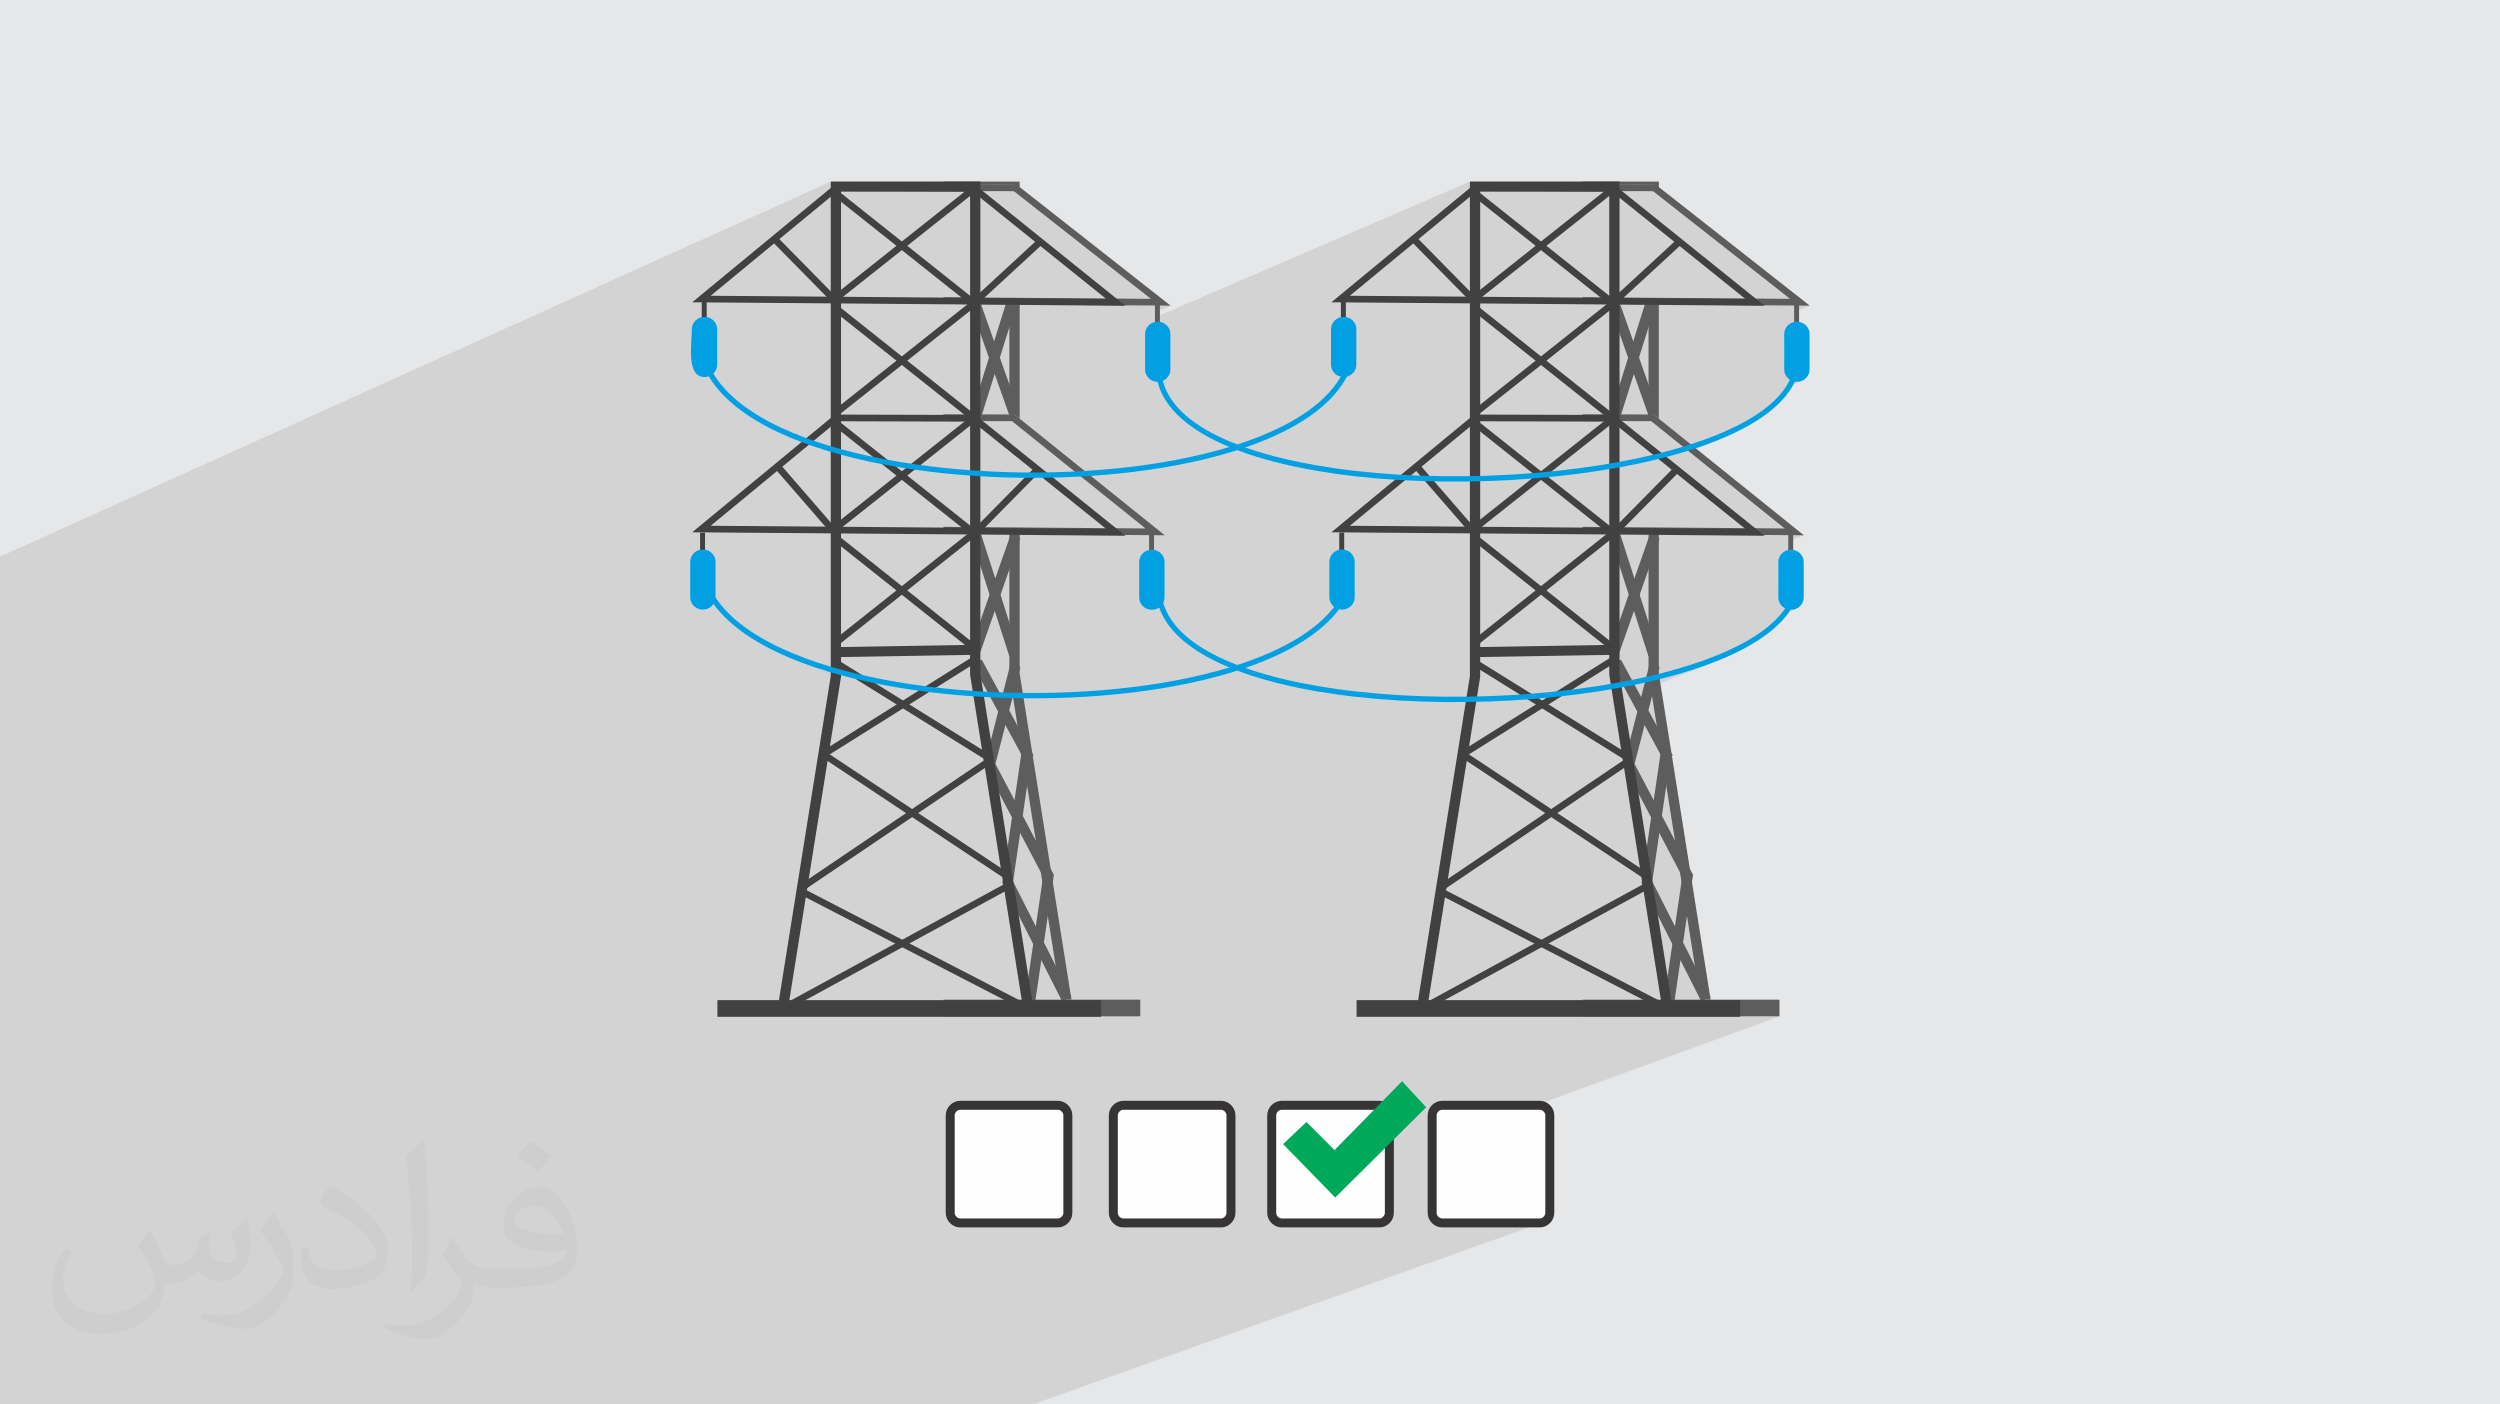 <?xml version="1.0" encoding="UTF-8"?>
<!DOCTYPE svg PUBLIC "-//W3C//DTD SVG 1.1//EN" "http://www.w3.org/Graphics/SVG/1.1/DTD/svg11.dtd">
<!-- Creator: CorelDRAW 2020 (64-Bit) -->
<svg xmlns="http://www.w3.org/2000/svg" xml:space="preserve" width="94.192mm" height="52.917mm" version="1.1" style="shape-rendering:geometricPrecision; text-rendering:geometricPrecision; image-rendering:optimizeQuality; fill-rule:evenodd; clip-rule:evenodd"
viewBox="0 0 9404.92 5283.66"
 xmlns:xlink="http://www.w3.org/1999/xlink"
 xmlns:xodm="http://www.corel.com/coreldraw/odm/2003">
 <defs>
  <style type="text/css">
   <![CDATA[
    .str0 {stroke:#373435;stroke-width:33.81;stroke-miterlimit:22.926}
    .fil4 {fill:#00A859}
    .fil0 {fill:#E6E7E8}
    .fil3 {fill:#FEFEFE}
    .fil7 {fill:#00A0E3;fill-rule:nonzero}
    .fil6 {fill:#424141;fill-rule:nonzero}
    .fil5 {fill:#5E5D5D;fill-rule:nonzero}
    .fil2 {fill:#373435;fill-opacity:0.031}
    .fil1 {fill:#2B2A29;fill-opacity:0.102}
   ]]>
  </style>
 </defs>
 <g id="Layer_x0020_1">
  <polygon class="fil0" points="-0,0 9404.92,0 9404.92,5283.66 -0,5283.66 "/>
  <polygon class="fil1" points="-0,4943.09 -0,4939.88 -0,4936.83 -0,4918.23 -0,4910.46 -0,4907.48 -0,4887.89 -0,4886.41 -0,4884.59 -0,4882.76 -0,4882.71 -0,4875.4 -0,4872.87 -0,4860.97 -0,4858.51 -0,4849.01 -0,4846.18 -0,4842.07 -0,4836.07 -0,4828.47 -0,4824.91 -0,4824.55 -0,4821.24 -0,4817.17 -0,4812.66 -0,4807.61 -0,4801.08 -0,4787.83 -0,4787.15 -0,4781.36 -0,4765.44 -0,4738.05 -0,4738.01 -0,4710.76 -0,4685.43 -0,4682.02 -0,4662.95 -0,4660.65 -0,4646.88 -0,4644.14 -0,4618.06 -0,4612.67 -0,4559.42 -0,4551.25 -0,4514.72 -0,4505.88 -0,4500.71 -0,4461.81 -0,4460.16 -0,4457.77 -0,4452.05 -0,4440.58 -0,4438.69 -0,4435.69 -0,4415.35 -0,4410.2 -0,4406.27 -0,4404.29 -0,4387.85 -0,4386.5 -0,4381.55 -0,4381.29 -0,4375.91 -0,4357.78 -0,4356.87 -0,4343.33 -0,4342.13 -0,4338.62 -0,4311.98 -0,4281.71 -0,4281.08 -0,4279.08 -0,4278.44 -0,4272.94 -0,4262.6 -0,4256.55 -0,4247.97 -0,4240.67 -0,4198.48 -0,4195.05 -0,4181.82 -0,4174.95 -0,4172.57 -0,4158.72 -0,4158.06 -0,4137.24 -0,4133.17 -0,4130.14 -0,4129.94 -0,4127.93 -0,4124.31 -0,4120.2 -0,4112.92 -0,4110.31 -0,4109.13 -0,4107.91 -0,4102.02 -0,4100.69 -0,4093.99 -0,4093.33 -0,4077.87 -0,4076.96 -0,4075.71 -0,4073.3 -0,4072.47 -0,4072.38 -0,4067.98 -0,4061.26 -0,4060.27 -0,4056.7 -0,4054.7 -0,4048.93 -0,4043.13 -0,4039.26 -0,4036.41 -0,4034.24 -0,4033.18 -0,4030.5 -0,4020.01 -0,4012.73 -0,4010.86 -0,4006.12 -0,4004.51 -0,4002.89 -0,4002.43 -0,3993.01 -0,3992.33 -0,3979.57 -0,3977.12 -0,3966.74 -0,3961.27 -0,3953.35 -0,3946.5 -0,3941.94 -0,3941.57 -0,3937.13 -0,3914.45 -0,3911.73 -0,3907.37 -0,3899.83 -0,3893.53 -0,3890.1 -0,3886.93 -0,3868.87 -0,3866.63 -0,3861.95 -0,3860.86 -0,3850.84 -0,3841.67 -0,3834.53 -0,3803.51 -0,3786.96 -0,3783.34 -0,3779.68 -0,3752.47 -0,3746.64 -0,3743.9 -0,3737.49 -0,3733.79 -0,3728.28 -0,3725.65 -0,3693.96 -0,3692.61 -0,3685.11 -0,3684.09 -0,3683.88 -0,3672.7 -0,3670.65 -0,3662.36 -0,3651.07 -0,3648.04 -0,3641.08 -0,3631.2 -0,3620.31 -0,3618.67 -0,3610.46 -0,3604.97 -0,3562.14 -0,3560.09 -0,3558.11 -0,3555.02 -0,3552.53 -0,3551.59 -0,3548.78 -0,3539.87 -0,3537.66 -0,3534.7 -0,3527.45 -0,3506 -0,3505.95 -0,3488.48 -0,3482.61 -0,3481.29 -0,3470.6 -0,3462.07 -0,3419.01 -0,3415.01 -0,3409.24 -0,3403.3 -0,3395.36 -0,3392.04 -0,3384.9 -0,3367.48 -0,3364.03 -0,3363.79 -0,3363.69 -0,3359.89 -0,3351.8 -0,3347.2 -0,3343.45 -0,3339.99 -0,3338.22 -0,3328.67 -0,3321.38 -0,3320.02 -0,3318.48 -0,3313.84 -0,3310.05 -0,3306.84 -0,3302.79 -0,3298.78 -0,3294.86 -0,3286.6 -0,3282.42 -0,3276.24 -0,3263.12 -0,3262.84 -0,3262.75 -0,3250.96 -0,3247.91 -0,3243.43 -0,3241.47 -0,3241.35 -0,3240.42 -0,3233.6 -0,3231.39 -0,3225.08 -0,3217.81 -0,3215.2 -0,3211.23 -0,3199.73 -0,3197.25 -0,3196.36 -0,3195.69 -0,3194.09 -0,3187.91 -0,3178.15 -0,3160.45 -0,3157.97 -0,3155.05 -0,3149.77 -0,3138.25 -0,3136.15 -0,3136.13 -0,3135.92 -0,3129.85 -0,3128.81 -0,3122.8 -0,3118.38 -0,3117.06 -0,3111.52 -0,3111.03 -0,3110.78 -0,3088.16 -0,3084.63 -0,3083.29 -0,3068.39 -0,3051.26 -0,3025 -0,3009.67 -0,2998.17 -0,2984.07 -0,2958.39 -0,2951.3 -0,2932.45 -0,2931.58 -0,2923.85 -0,2901.99 -0,2823.09 -0,2806.7 -0,2802.72 -0,2793.98 -0,2758.8 -0,2757.07 -0,2749.82 -0,2747.92 -0,2736.51 -0,2734.12 -0,2725.68 -0,2701.26 -0,2677.82 -0,2617.75 -0,2592.34 -0,2588.05 -0,2552.74 -0,2527.29 -0,2526.78 -0,2515.06 -0,2506.49 -0,2449.53 -0,2424.08 -0,2416.25 -0,2416.24 -0,2415.95 -0,2411.7 -0,2398.73 -0,2397.31 -0,2394.73 -0,2369.07 -0,2368.07 -0,2366.4 -0,2357.16 -0,2353.56 -0,2349.14 -0,2332.33 -0,2308.94 -0,2305.8 -0,2305.5 -0,2305.41 -0,2301.78 -0,2283.14 -0,2282.06 -0,2272.6 -0,2205.17 -0,2147.07 -0,2145.77 -0,2138.93 -0,2111.38 -0,2094.1 3125.21,683 3125.21,701.4 3140.82,694.36 3125.21,707.23 3125.21,730.72 3150.21,719.46 3466.13,720.35 3549.2,683.16 3549.2,693.3 3549.2,694.48 3816.59,695.18 3820.12,697.92 3835.89,709.82 3814.33,719.41 3843.52,742.34 4329.55,1124.22 4272.43,1148.94 4338.76,1149.46 4344.9,1146.8 4344.9,1149.51 4403.86,1149.97 4344.9,1175.42 4344.9,1194.1 5529.72,683 5529.72,701.09 5545.32,694.36 5529.72,707.23 5529.72,730.22 5554.72,719.46 5866.83,720.34 5953.71,683.16 5953.71,693.3 5953.71,694.48 6221.1,695.18 6224.63,697.92 6240.4,709.82 6218.34,719.2 6218.59,719.2 6248.03,742.34 6734.07,1124.22 6674.4,1148.92 6742.99,1149.46 6749.41,1146.8 6749.41,1149.51 6808.37,1149.97 6749.41,1174.31 6749.41,1259.94 6768.02,1259.94 6712.24,1282.89 6712.24,1340.06 6749.92,1324.6 6751.32,1339.54 6751.52,1354.26 6750.53,1368.76 6748.39,1383.03 6745.12,1397.07 6740.72,1410.89 6735.24,1424.49 6733.26,1428.54 6741.33,1432.8 6750.28,1435.51 6759.89,1436.45 6769.48,1435.51 6778.43,1432.8 6716.33,1458.13 6712.47,1463.92 6702.83,1476.6 6692.22,1489.06 6680.64,1501.28 6668.12,1513.27 6654.69,1525.01 6640.35,1536.53 6625.14,1547.81 6609.08,1558.85 6592.19,1569.65 6574.49,1580.21 6555.99,1590.53 6536.73,1600.61 6516.73,1610.44 6496.01,1620.03 6474.58,1629.37 6452.47,1638.46 6337.28,1685.31 6350.27,1695.75 6364.98,1691.16 6390.46,1682.73 6415.31,1674.04 6439.53,1665.06 6463.09,1655.81 6355.14,1699.67 6713.88,1988.08 6652.15,2012.67 6705.58,2013.1 6727.36,2004.44 6727.36,2013.28 6786.27,2013.75 6727.36,2037.17 6727.36,2117.58 6745.97,2117.58 6690.11,2139.69 6690.11,2177.73 6749.92,2154.1 6751.32,2169.04 6751.52,2183.75 6750.53,2198.25 6748.39,2212.52 6745.12,2226.57 6740.72,2240.39 6735.24,2253.99 6728.69,2267.36 6721.09,2280.51 6715.7,2288.58 6719.21,2290.43 6728.14,2293.14 6737.73,2294.08 6747.35,2293.14 6756.32,2290.43 6695.99,2314.12 6692.22,2318.55 6680.64,2330.77 6668.12,2342.76 6654.69,2354.51 6640.35,2366.03 6625.14,2377.3 6609.08,2388.34 6592.19,2399.14 6574.49,2409.7 6555.99,2420.02 6536.73,2430.1 6516.73,2439.93 6496.01,2449.52 6474.58,2458.86 6452.47,2467.95 6208.51,2563.48 6224.5,2559.71 6242.47,2555.32 6260.23,2550.83 6277.8,2546.22 6295.15,2541.49 6312.28,2536.66 6338.92,2528.79 6364.98,2520.65 6390.46,2512.23 6415.31,2503.53 6439.53,2494.55 6209.42,2584.57 6250.95,2846.06 6258.55,2860.12 6253.49,2862.08 6320.07,3281.3 6328.67,3297.63 6325.78,3317.29 6395.85,3758.45 6396.98,3760.68 6435.31,3760.68 6292.62,3813.2 6295.51,3813.2 6267.81,3823.39 6694.23,3823.39 5387.69,4300.56 5387.69,4562.93 5388.49,4570.33 5390.77,4577.32 5394.33,4583.72 5399.03,4589.35 5404.66,4594.04 5411.06,4597.61 5418.04,4599.88 5425.42,4600.67 5792.54,4600.67 5799.94,4599.88 5806.92,4597.61 3884.72,5283.66 3879.14,5283.66 3524.98,5283.66 3387.55,5283.66 3302.6,5283.66 3296.93,5283.66 2942.77,5283.66 2883.37,5283.66 2806.46,5283.66 2727.83,5283.66 2722.1,5283.66 2695.89,5283.66 2563.34,5283.66 2424.88,5283.66 2414.27,5283.66 2367.88,5283.66 2357.79,5283.66 2300.44,5283.66 2297.76,5283.66 2280.25,5283.66 2261.61,5283.66 2254.41,5283.66 2232.74,5283.66 2210.01,5283.66 2183.44,5283.66 2171.85,5283.66 2164.2,5283.66 2136.05,5283.66 2134.3,5283.66 2130.21,5283.66 2042.36,5283.66 2009.15,5283.66 1990.71,5283.66 1854.59,5283.66 1852.53,5283.66 1788.54,5283.66 1775.99,5283.66 1641.98,5283.66 1409.74,5283.66 1402.5,5283.66 1291.55,5283.66 1226.44,5283.66 1225,5283.66 1070.76,5283.66 1064.48,5283.66 1058.86,5283.66 995.01,5283.66 984.21,5283.66 971.14,5283.66 953.93,5283.66 917.46,5283.66 711.78,5283.66 647.71,5283.66 465.98,5283.66 370.12,5283.66 349.95,5283.66 333.25,5283.66 74.8,5283.66 71.66,5283.66 56.61,5283.66 38.64,5283.66 26.49,5283.66 -0,5283.66 -0,5277.7 -0,5274.46 -0,5268.21 -0,5260.35 -0,5249.44 -0,5244.21 -0,5242.07 -0,5239.14 -0,5221.77 -0,5220.86 -0,5207.75 -0,5198.15 -0,5139.73 -0,5013.46 -0,5006.68 -0,5004.43 -0,4994.46 -0,4985.79 -0,4968.18 -0,4962.77 -0,4959.53 "/>
  <path class="fil2" d="M564.26 4628.75c17.95,27.21 29.6,53.36 40.96,82.43 8.45,16.91 12.93,48.09 52.57,48.09 11.61,0 28.28,-3.42 43.06,-11.61 16.63,-8.73 29.32,-21.94 35.94,-42l15.85 -53.36 38.57 -19.02 2.64 2.64c-5.27,20.09 -6.59,39.36 -6.59,54.43 0,44.63 38.57,61.56 69.22,61.56 17.95,0 34.09,-8.73 34.09,-25.11 0,-21.13 -8.98,-57.06 -20.62,-89.29 17.95,-17.95 35.94,-35.94 56.53,-50.47l3.17 1.6c8.98,38.04 14,75.56 14,100.66 0,24.57 -10.83,51.79 -19.81,69.49 -18.49,34.87 -51.25,62.62 -90.87,62.62 -30.1,0 -63.65,-15.07 -86.66,-43.06l-1.32 0c-21.66,26.96 -55.22,51.25 -108.86,51.25l-16.63 0c-2.64,35.41 -10.29,60.49 -21.94,82.95 -31.95,62.34 -126.81,106.47 -216.1,106.47 -124.17,0 -186.51,-71.59 -186.51,-166.96 0,-58.91 19.27,-113.6 48.88,-152.42l24.29 10.04c-18.49,35.41 -30.91,68.68 -30.91,101.45 0,89.29 72.66,131.83 156.4,131.83 77.68,0 173.83,-49.41 191.28,-106.72 -6.59,-62.62 -30.1,-91.93 -66.04,-148.99 10.83,-19.02 24.83,-38.04 42.28,-58.38l3.17 0 0 0 0 0 -0.02 -0.09zm1432.14 -336.04c26.15,16.39 51.79,35.66 76.87,57.85 -14,19.81 -31.45,37.79 -53.11,53.64 -25.11,-20.34 -50.19,-37.79 -75.84,-56.27 17.42,-19.55 34.62,-38.29 52.04,-55.22l0 0 0 0 0 0 0 0 0 0 0.03 0zm13.47 244.11c-42.28,0 -76.87,27.75 -76.87,48.34 0,44.13 84.53,57.85 185.72,57.31 -12.68,-51.79 -57.06,-105.68 -108.86,-105.68l0.01 0.03zm-94.86 236.19c54.96,0 103.04,-1.6 139.74,-10.83 40.96,-10.29 75.56,-30.91 75.56,-45.17 0,-3.7 0,-8.19 -1.32,-11.89 -22.98,2.11 -49.41,2.11 -72.38,2.11 -74.49,0 -131.55,-16.91 -154.02,-58.66 -5.55,-11.61 -9.51,-24.57 -9.51,-39.36 0,-40.43 17.42,-79.79 48.09,-107 25.61,-22.45 53.89,-36.44 82.67,-36.44 52.04,0 93.51,41.75 122.57,107.54 15.85,35.94 26.68,77.4 26.68,129.72 0,34.87 -9.51,64.19 -31.17,85.85 -40.43,39.11 -114.92,53.89 -229.04,53.89l-51.79 0 0 0 -13.47 0c-28.28,0 -48.62,-5.02 -64.72,-17.42l-2.64 0c0.79,6.59 1.32,12.93 1.32,19.02 0,25.61 -8.45,58.38 -25.61,84.53 -50.72,75.3 -105.68,108.04 -153.24,108.04 -48.09,0 -107,-18.49 -160.11,-42.54l9.51 -18.49c17.17,7.13 40.96,11.89 73.7,11.89 85.85,0 198.66,-82.43 212.66,-163 -3.17,-6.59 -8.98,-15.32 -17.17,-24.57 -25.11,-29.85 -40.96,-54.68 -55.75,-80.83 12.68,-25.11 24.29,-45.17 35.13,-63.4l4.49 -0.53c36.72,74.77 69.99,117.55 144.23,117.55l11.61 0 0 0 53.89 0 0 0 0 0 0 0 0 0 0 0 0.09 0.01zm-371.98 79c6.34,-34.34 6.87,-72.91 6.87,-108.86l0 -53.36c0,-99.6 -12.68,-244.36 -22.98,-338.68 17.95,-19.27 43.06,-42 62.87,-57.31l5.81 1.6c13.47,118.62 16.63,256 16.63,383.06 0,33.3 -1.32,65.79 -4.49,89.55 -1.85,30.1 -19.27,52.83 -56.53,87.7l-8.19 -3.7zm-382.8 -157.19c1.85,46.77 24.83,83.49 105.15,83.49 49.93,0 92.19,-12.93 138.96,-35.13 8.45,-3.7 12.93,-8.73 12.93,-12.93 0,-29.32 -22.45,-68.15 -60.23,-103.55 -36.72,-33.3 -85.34,-62.62 -130.76,-82.18 -15.6,-6.59 -20.62,-13.47 -20.62,-20.09 0,-13.47 17.95,-41.75 32.77,-62.09l5.02 -0.53c52.04,27.21 110.17,67.64 153.24,112.53 39.11,41.47 63.4,83.49 63.4,129.19 0,33.81 -10.29,65.51 -26.96,95.11 -57.06,28.79 -117.83,50.72 -178.06,50.72 -73.17,0 -123.1,-34.34 -123.1,-114.92 0,-8.73 0,-22.19 3.17,-39.64l25.11 0 0 0 0 0 0 0 0 0 0 0 -0.02 0zm-132.37 -132.9l45.45 73.45c16.63,27.21 32.23,56.81 32.23,103.55l0 59.7c0,48.34 -30.91,100.13 -80.83,151.38 -39.11,34.62 -73.7,49.41 -105.68,49.41 -47.55,0 -101.98,-14.79 -164.85,-41.75l7.13 -18.49c19.81,5.27 42.79,9.77 71.06,9.77 90.36,-0.53 182.8,-66.57 225.08,-147.15 5.02,-9.26 6.87,-17.95 6.87,-24.04 0,-9.26 -5.02,-19.55 -8.98,-28.79 -22.98,-43.31 -48.62,-82.95 -76.87,-119.68 14.79,-23.25 29.6,-45.7 45.7,-67.9l3.7 0.53 0 0 0 0 0 0 0 0 0 0 -0.02 0.01z"/>
  <g id="_1744492232464">
   <g>
    <path class="fil3 str0" d="M3612.37 4158.06l367.18 0c20.06,0 37.7,17.59 37.7,37.74l0 367.12c0,20.12 -17.64,37.74 -37.7,37.74l-367.18 0c-20.11,0 -37.7,-17.61 -37.7,-37.74l0 -367.12c0,-20.15 17.61,-37.74 37.7,-37.74z"/>
    <path class="fil3 str0" d="M4225.93 4158.06l367.19 0c20.12,0 37.67,17.59 37.67,37.74l0 367.12c0,20.12 -17.61,37.74 -37.67,37.74l-367.19 0c-20.14,0 -37.67,-17.61 -37.67,-37.74l0 -367.12c0,-20.15 17.59,-37.74 37.67,-37.74z"/>
    <path class="fil3 str0" d="M4821.89 4158.06l367.12 0c20.07,0 37.71,17.59 37.71,37.74l0 367.12c0,20.12 -17.61,37.74 -37.71,37.74l-367.12 0c-20.12,0 -37.74,-17.61 -37.74,-37.74l0 -367.12c0,-20.15 17.61,-37.74 37.74,-37.74z"/>
    <path class="fil3 str0" d="M5425.42 4158.06l367.12 0c20.09,0 37.71,17.59 37.71,37.74l0 367.12c0,20.12 -17.6,37.74 -37.71,37.74l-367.12 0c-20.07,0 -37.72,-17.61 -37.72,-37.74l0 -367.12c0,-20.15 17.57,-37.74 37.72,-37.74z"/>
    <polygon class="fil4" points="5274.55,4067.54 5365.06,4165.59 5023.02,4505.08 4826.92,4303.92 4914.93,4220.94 5020.5,4326.54 "/>
   </g>
   <g>
    <polygon class="fil5" points="3690.91,1569.48 3653.6,1558.41 3785.17,1139.66 3822.48,1150.8 "/>
    <polygon class="fil5" points="3798.13,1565.53 3653.76,1157.4 3690.64,1145.03 3835,1553.13 "/>
    <polygon class="fil5" points="3854.05,2860.12 3658.57,2498.83 3693.13,2481.11 3888.58,2842.42 "/>
    <polygon class="fil5" points="3894.93,3765.18 3856.32,3759.81 3924.16,3297.63 3703.33,2878.48 3800.86,2499.69 3838.72,2508.92 3744.77,2873.82 3964.6,3291.06 "/>
    <polygon class="fil5" points="3995.49,3766.7 3770.8,3322.01 3771.65,3316.23 3843.41,2827.65 3882.08,2833.04 3811.14,3315.8 4030.56,3749.9 "/>
    <polygon class="fil5" points="3680.34,2475.01 3643.39,2462.73 3801.31,2013.26 3838.25,2025.59 "/>
    <polygon class="fil5" points="3796.86,2468.14 3653.56,2021.17 3690.79,2009.86 3834.14,2456.85 "/>
    <polygon class="fil5" points="3820.12,697.92 3835.89,709.82 3835.89,683.16 3549.2,683.16 3549.2,694.48 3816.59,695.18 "/>
    <polygon class="fil5" points="3797.26,1559.24 3816.59,1559.34 3820.12,1562.18 3835.89,1574.94 3835.89,1144.09 3797.26,1143.8 "/>
    <polygon class="fil5" points="3549.2,718.37 3549.2,718.79 3695.07,718.79 "/>
    <polygon class="fil5" points="3797.26,2536.46 3991.69,3760.68 4030.8,3760.68 3835.89,2533.57 3835.89,2009.36 3797.26,2009.05 "/>
    <polygon class="fil5" points="3835.89,2009.36 4381.75,2013.75 3835.89,1574.94 3820.12,1562.18 3816.59,1559.34 3797.26,1559.24 3549.2,1558.57 3549.2,1583.64 3797.26,1584.39 3807.26,1584.39 3835.89,1607.43 4309.37,1988.08 3835.89,1984.27 3797.26,1983.95 3549.2,1981.96 3549.2,2007.07 3797.26,2009.05 "/>
    <polygon class="fil5" points="3843.52,1145.58 4403.86,1149.97 3843.52,709.7 3827.29,696.95 3823.67,694.09 3549.2,693.3 3549.2,718.47 3698.88,718.9 3803.8,719.18 3814.07,719.2 3843.52,742.34 4329.55,1124.22 3843.52,1120.44 3803.8,1120.1 3549.2,1118.11 3549.2,1143.27 3803.8,1145.25 "/>
    <polygon class="fil5" points="4289.72,3760.68 3549.2,3760.68 3549.2,3823.39 4289.72,3823.39 "/>
    <path class="fil6" d="M2967.38 3775.58l878.56 0 -196.51 -1237.35 0 -1817.65 -485.55 0 0 1825.79 -0.26 1.44 -196.23 1227.77zm923.62 37.61l-968.75 0 202.96 -1269.71 0 -1860.49 562.9 0 0 1852.35 202.89 1277.86z"/>
    <polygon class="fil6" points="2951.12,3805.31 2938.49,3783.44 3790.93,3318.92 3803.52,3340.79 "/>
    <polygon class="fil6" points="3862.41,3805.43 3007.15,3363.55 3019.29,3341.36 3874.51,3783.3 "/>
    <polygon class="fil6" points="3028.33,3346.42 3013.62,3325.84 3709.34,2855.56 3724.04,2876.19 "/>
    <polygon class="fil6" points="3780.35,3305.75 3090.97,2847.96 3105.54,2827.31 3794.86,3284.99 "/>
    <polygon class="fil6" points="3144.83,2472.02 3144.18,2434.39 3668.48,2425.7 3669.07,2463.3 "/>
    <polygon class="fil6" points="3105.23,2848.2 3091.32,2827.1 3661.93,2468.88 3675.85,2489.97 "/>
    <polygon class="fil6" points="3706.58,2857.66 3129.66,2498.72 3143.6,2477.58 3720.46,2836.49 "/>
    <polygon class="fil6" points="3152.46,2428.02 3136.17,2408.55 3655.92,1996.06 3672.17,2015.53 "/>
    <polygon class="fil6" points="3652.99,2444.38 3143.9,2039.51 3160.2,2020.1 3669.26,2424.98 "/>
    <polygon class="fil6" points="3152.46,1995.9 3136.17,1976.44 3655.92,1563.94 3672.17,1583.34 "/>
    <polygon class="fil6" points="3652.99,2012.26 3143.9,1607.39 3160.2,1587.97 3669.26,1992.79 "/>
    <polygon class="fil6" points="3152.46,1563.68 3136.17,1544.27 3655.92,1131.78 3672.17,1151.21 "/>
    <polygon class="fil6" points="3652.99,1580.1 3143.9,1175.22 3160.2,1155.8 3669.26,1560.71 "/>
    <polygon class="fil6" points="3152.46,1131.58 3136.17,1112.12 3655.92,699.61 3672.17,719.06 "/>
    <polygon class="fil6" points="3652.99,1147.89 3143.9,743.07 3160.2,723.63 3669.26,1128.49 "/>
    <path class="fil6" d="M2673.56 1977.89l1488 11.96 -502.18 -403.68 -509.17 -1.43 -476.65 393.14zm1560.35 37.64l-1629.94 -13.09 536.85 -442.85 527.93 1.51 3.5 2.87 561.66 451.57z"/>
    <path class="fil6" d="M2673.56 1112.64l1488 11.96 -502.18 -403.7 -509.17 -1.44 -476.65 393.17zm1560.35 37.64l-1629.94 -13.07 536.85 -442.85 527.93 1.51 3.5 2.87 561.66 451.55z"/>
    <polygon class="fil6" points="3686.92,1135.07 3669.19,1116.88 3910.79,894.28 3928.51,912.49 "/>
    <polygon class="fil6" points="3124.44,1131.5 2905.39,908.92 2924.07,891.6 3143.01,1114.14 "/>
    <polygon class="fil6" points="3684.13,2006.16 3665.56,1988.8 3894.24,1756.79 3912.84,1774.19 "/>
    <polygon class="fil6" points="3120.65,1999.28 2911.28,1757.94 2931,1741.74 3140.39,1983.12 "/>
    <polygon class="fil6" points="2698.89,3825.18 4141.91,3825.18 4141.91,3762.44 2698.89,3762.44 "/>
    <polygon class="fil5" points="4322.84,2117.58 4341.46,2117.58 4341.46,2004.44 4322.84,2004.44 "/>
    <polygon class="fil6" points="2633.72,2116.84 2652.27,2116.84 2652.27,2003.69 2633.72,2003.69 "/>
    <polygon class="fil6" points="2639.91,1241.85 2658.5,1241.85 2658.5,1128.69 2639.91,1128.69 "/>
    <polygon class="fil5" points="4344.9,1259.94 4363.51,1259.94 4363.51,1146.8 4344.9,1146.8 "/>
    <path class="fil7" d="M2698.03 1371.96c0,25.59 -21.33,46.43 -47.61,46.43 -70.16,0 -47.7,-128.71 -47.7,-179.96 0,-25.57 21.32,-46.39 47.7,-46.39 26.28,0 47.61,20.82 47.61,46.39l0 133.53z"/>
    <path class="fil7" d="M4380.95 2247.7c0,25.6 -21.34,46.38 -47.73,46.38 -26.26,0 -47.62,-20.78 -47.62,-46.38l0 -133.5c0,-25.66 21.36,-46.35 47.62,-46.35 26.39,0 47.73,20.69 47.73,46.35l0 133.5z"/>
    <path class="fil7" d="M4403.03 1390.06c0,25.64 -21.37,46.39 -47.67,46.39 -26.32,0 -47.64,-20.75 -47.64,-46.39l0 -133.49c0,-25.63 21.32,-46.39 47.64,-46.39 26.3,0 47.67,20.76 47.67,46.39l0 133.49z"/>
    <path class="fil7" d="M2691.79 2246.92c0,25.65 -21.29,46.41 -47.65,46.41 -26.3,0 -47.6,-20.76 -47.6,-46.41l0 -133.53c0,-25.53 21.3,-46.37 47.6,-46.37 26.36,0 47.65,20.84 47.65,46.37l0 133.53z"/>
    <polygon class="fil5" points="6095.42,1569.48 6058.11,1558.41 6189.68,1139.66 6226.99,1150.8 "/>
    <polygon class="fil5" points="6202.65,1565.53 6058.27,1157.4 6095.16,1145.03 6239.51,1553.13 "/>
    <polygon class="fil5" points="6258.55,2860.12 6063.09,2498.83 6097.64,2481.11 6293.09,2842.42 "/>
    <polygon class="fil5" points="6299.44,3765.18 6260.84,3759.81 6328.67,3297.63 6107.84,2878.48 6205.37,2499.69 6243.23,2508.92 6149.28,2873.82 6369.11,3291.06 "/>
    <polygon class="fil5" points="6400.01,3766.7 6175.32,3322.01 6176.16,3316.23 6247.93,2827.65 6286.59,2833.04 6215.65,3315.8 6435.07,3749.9 "/>
    <polygon class="fil5" points="6084.86,2475.01 6047.9,2462.73 6205.81,2013.26 6242.77,2025.59 "/>
    <polygon class="fil5" points="6201.38,2468.14 6058.07,2021.17 6095.3,2009.86 6238.65,2456.85 "/>
    <polygon class="fil5" points="6224.63,697.92 6240.4,709.82 6240.4,683.16 5953.71,683.16 5953.71,694.48 6221.1,695.18 "/>
    <polygon class="fil5" points="6201.78,1559.24 6221.1,1559.34 6224.63,1562.18 6240.4,1574.94 6240.4,1144.09 6201.78,1143.8 "/>
    <polygon class="fil5" points="5953.71,718.37 5953.71,718.79 6099.58,718.79 "/>
    <polygon class="fil5" points="6201.78,2536.46 6396.2,3760.68 6435.31,3760.68 6240.4,2533.57 6240.4,2009.36 6201.78,2009.05 "/>
    <polygon class="fil5" points="6240.4,2009.36 6786.27,2013.75 6240.4,1574.94 6224.63,1562.18 6221.1,1559.34 6201.78,1559.24 5953.71,1558.57 5953.71,1583.64 6201.78,1584.39 6211.77,1584.39 6240.4,1607.43 6713.88,1988.08 6240.4,1984.27 6201.78,1983.95 5953.71,1981.96 5953.71,2007.07 6201.78,2009.05 "/>
    <polygon class="fil5" points="6248.03,1145.58 6808.37,1149.97 6248.03,709.7 6231.8,696.95 6228.18,694.09 5953.71,693.3 5953.71,718.47 6103.39,718.9 6208.31,719.18 6218.59,719.2 6248.03,742.34 6734.07,1124.22 6248.03,1120.44 6208.31,1120.1 5953.71,1118.11 5953.71,1143.27 6208.31,1145.25 "/>
    <polygon class="fil5" points="6694.23,3760.68 5953.71,3760.68 5953.71,3823.39 6694.23,3823.39 "/>
    <path class="fil6" d="M5371.89 3775.58l878.56 0 -196.51 -1237.35 0 -1817.65 -485.55 0 0 1825.79 -0.26 1.44 -196.23 1227.77zm923.62 37.61l-968.74 0 202.95 -1269.71 0 -1860.49 562.9 0 0 1852.35 202.89 1277.86z"/>
    <polygon class="fil6" points="5355.63,3805.31 5343,3783.44 6195.45,3318.92 6208.03,3340.79 "/>
    <polygon class="fil6" points="6266.93,3805.43 5411.67,3363.55 5423.8,3341.36 6279.03,3783.3 "/>
    <polygon class="fil6" points="5432.84,3346.42 5418.14,3325.84 6113.86,2855.56 6128.56,2876.19 "/>
    <polygon class="fil6" points="6184.86,3305.75 5495.49,2847.96 5510.05,2827.31 6199.38,3284.99 "/>
    <polygon class="fil6" points="5549.34,2472.02 5548.69,2434.39 6073,2425.7 6073.58,2463.3 "/>
    <polygon class="fil6" points="5509.75,2848.2 5495.83,2827.1 6066.44,2468.88 6080.35,2489.97 "/>
    <polygon class="fil6" points="6111.09,2857.66 5534.17,2498.72 5548.11,2477.58 6124.98,2836.49 "/>
    <polygon class="fil6" points="5556.97,2428.02 5540.69,2408.55 6060.43,1996.06 6076.68,2015.53 "/>
    <polygon class="fil6" points="6057.5,2444.38 5548.41,2039.51 5564.71,2020.1 6073.78,2424.98 "/>
    <polygon class="fil6" points="5556.97,1995.9 5540.69,1976.44 6060.43,1563.94 6076.68,1583.34 "/>
    <polygon class="fil6" points="6057.5,2012.26 5548.41,1607.39 5564.71,1587.97 6073.78,1992.79 "/>
    <polygon class="fil6" points="5556.97,1563.68 5540.69,1544.27 6060.43,1131.78 6076.68,1151.21 "/>
    <polygon class="fil6" points="6057.5,1580.1 5548.41,1175.22 5564.71,1155.8 6073.78,1560.71 "/>
    <polygon class="fil6" points="5556.97,1131.58 5540.69,1112.12 6060.43,699.61 6076.68,719.06 "/>
    <polygon class="fil6" points="6057.5,1147.89 5548.41,743.07 5564.71,723.63 6073.78,1128.49 "/>
    <path class="fil6" d="M5078.07 1977.89l1488 11.96 -502.17 -403.68 -509.18 -1.43 -476.65 393.14zm1560.35 37.64l-1629.93 -13.09 536.84 -442.85 527.93 1.51 3.5 2.87 561.66 451.57z"/>
    <path class="fil6" d="M5078.07 1112.64l1488 11.96 -502.17 -403.7 -509.18 -1.44 -476.65 393.17zm1560.35 37.64l-1629.93 -13.07 536.84 -442.85 527.93 1.51 3.5 2.87 561.66 451.55z"/>
    <polygon class="fil6" points="6091.43,1135.07 6073.7,1116.88 6315.3,894.28 6333.03,912.49 "/>
    <polygon class="fil6" points="5528.95,1131.5 5309.9,908.92 5328.58,891.6 5547.53,1114.14 "/>
    <polygon class="fil6" points="6088.64,2006.16 6070.07,1988.8 6298.75,1756.79 6317.35,1774.19 "/>
    <polygon class="fil6" points="5525.16,1999.28 5315.79,1757.94 5335.51,1741.74 5544.91,1983.12 "/>
    <polygon class="fil6" points="5103.4,3825.18 6546.42,3825.18 6546.42,3762.44 5103.4,3762.44 "/>
    <polygon class="fil5" points="6727.36,2117.58 6745.97,2117.58 6745.97,2004.44 6727.36,2004.44 "/>
    <polygon class="fil6" points="5038.23,2116.84 5056.79,2116.84 5056.79,2003.69 5038.23,2003.69 "/>
    <polygon class="fil6" points="5044.42,1241.85 5063,1241.85 5063,1128.69 5044.42,1128.69 "/>
    <polygon class="fil5" points="6749.41,1259.94 6768.02,1259.94 6768.02,1146.8 6749.41,1146.8 "/>
    <path class="fil7" d="M5102.54 1371.96c0,25.59 -21.32,46.43 -47.61,46.43 -26.38,0 -47.7,-20.84 -47.7,-46.43l0 -133.53c0,-25.57 21.32,-46.39 47.7,-46.39 26.29,0 47.61,20.82 47.61,46.39l0 133.53z"/>
    <path class="fil7" d="M6785.46 2247.7c0,25.6 -21.34,46.38 -47.73,46.38 -26.26,0 -47.62,-20.78 -47.62,-46.38l0 -133.5c0,-25.66 21.36,-46.35 47.62,-46.35 26.39,0 47.73,20.69 47.73,46.35l0 133.5z"/>
    <path class="fil7" d="M6807.54 1390.06c0,25.64 -21.36,46.39 -47.66,46.39 -26.33,0 -47.65,-20.75 -47.65,-46.39l0 -133.49c0,-25.63 21.32,-46.39 47.65,-46.39 26.3,0 47.66,20.76 47.66,46.39l0 133.49z"/>
    <path class="fil7" d="M5096.3 2246.92c0,25.65 -21.28,46.41 -47.65,46.41 -26.3,0 -47.6,-20.76 -47.6,-46.41l0 -133.53c0,-25.53 21.3,-46.37 47.6,-46.37 26.37,0 47.65,20.84 47.65,46.37l0 133.53z"/>
    <path class="fil7" d="M5073.82 1403.1c-56.98,122.29 -200.32,215.78 -390.79,280.9 -247.52,84.62 -575.61,121.75 -896.62,112.14 -321.2,-9.62 -635.63,-66.05 -855.57,-168.53 -147.41,-68.69 -252.91,-158.31 -290.67,-268.76l19.08 -6.46c35.81,104.73 137.53,190.51 280.1,256.94 217.54,101.36 529.07,157.19 847.62,166.73 318.75,9.55 644.27,-27.25 889.61,-111.13 185.41,-63.38 324.5,-153.45 378.97,-270.33l18.28 8.51z"/>
    <path class="fil7" d="M4367.95 1381.26c1.26,204.15 286.58,328.32 658.93,381.05 203.94,28.9 433.82,36.14 657.81,23.21 223.84,-12.92 441.79,-46 622.08,-97.74 277.29,-79.6 464.54,-202.68 443.15,-363.18l19.93 -2.6c23.01,172.64 -170.49,302.75 -457.57,385.16 -181.62,52.13 -401.1,85.45 -626.49,98.45 -225.23,12.99 -456.44,5.7 -661.67,-23.37 -382.11,-54.11 -674.94,-184.41 -676.28,-400.9l20.1 -0.08z"/>
    <path class="fil7" d="M5073.82 2232.58c-56.98,122.3 -200.32,215.78 -390.79,280.9 -247.52,84.63 -575.61,121.76 -896.62,112.15 -321.2,-9.62 -635.63,-66.05 -855.57,-168.53 -147.41,-68.69 -252.91,-158.31 -290.67,-268.76l19.08 -6.46c35.81,104.73 137.53,190.5 280.1,256.93 217.54,101.37 529.07,157.19 847.62,166.74 318.75,9.55 644.27,-27.26 889.61,-111.13 185.41,-63.38 324.5,-153.45 378.97,-270.34l18.28 8.51z"/>
    <path class="fil7" d="M4367.95 2210.75c1.26,204.14 286.58,328.31 658.93,381.05 203.94,28.89 433.82,36.13 657.81,23.2 223.84,-12.91 441.79,-45.99 622.08,-97.74 277.29,-79.59 464.54,-202.67 443.15,-363.17l19.93 -2.6c23.01,172.64 -170.49,302.75 -457.57,385.16 -181.62,52.13 -401.1,85.44 -626.49,98.44 -225.23,13 -456.44,5.7 -661.67,-23.36 -382.11,-54.12 -674.94,-184.41 -676.28,-400.9l20.1 -0.08z"/>
   </g>
  </g>
 </g>
</svg>
